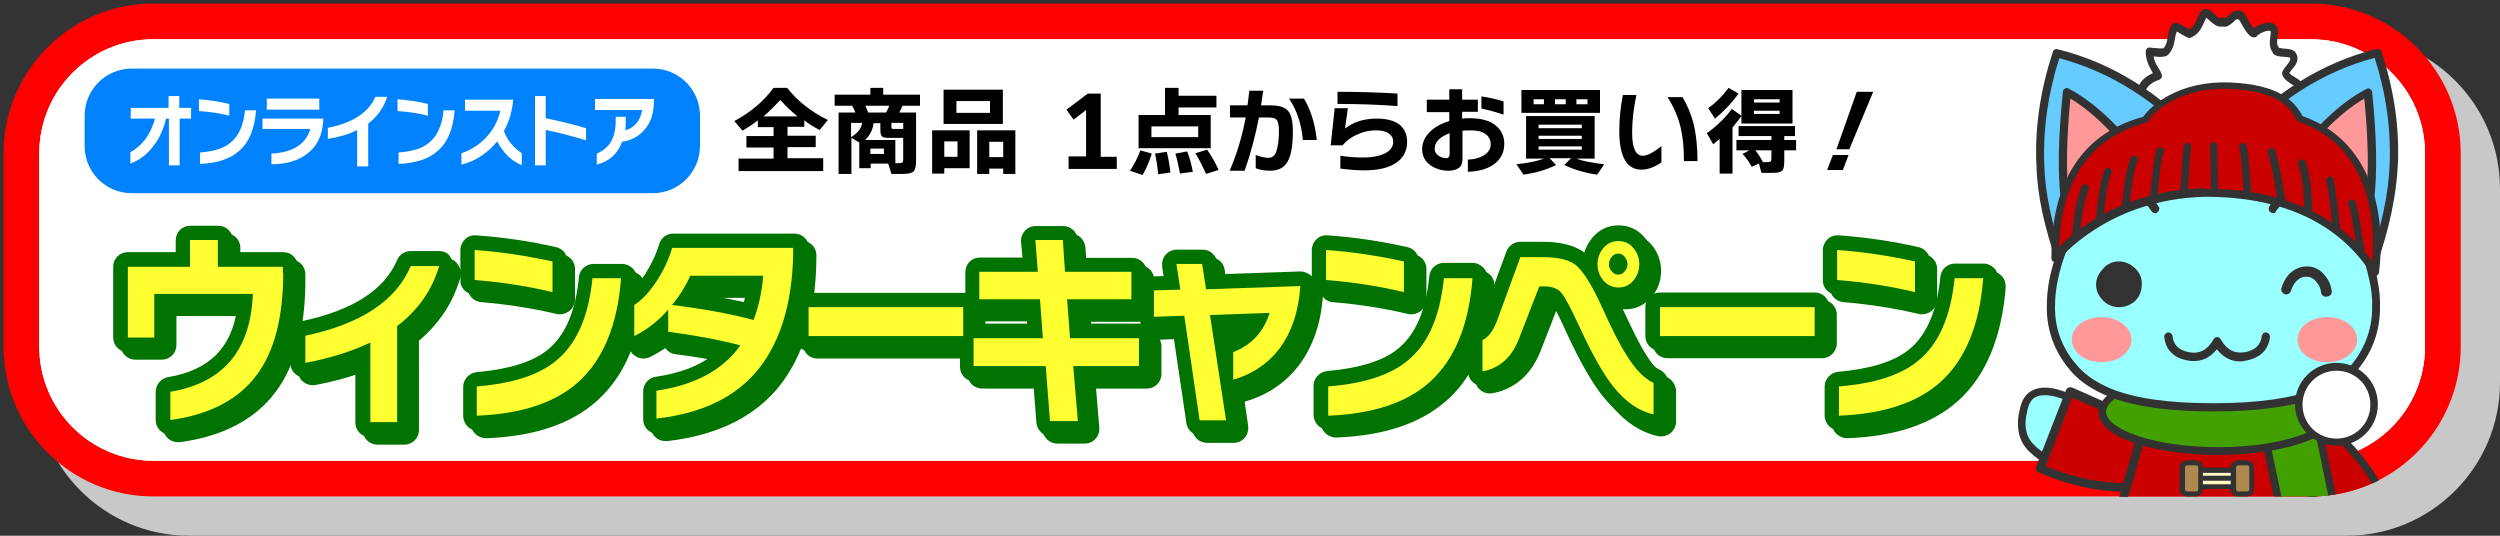 <?xml version="1.0" encoding="utf-8"?>
<!-- Generator: Adobe Illustrator 28.0.0, SVG Export Plug-In . SVG Version: 6.00 Build 0)  -->
<svg version="1.1" id="レイヤー_1" xmlns="http://www.w3.org/2000/svg" xmlns:xlink="http://www.w3.org/1999/xlink" x="0px"
	 y="0px" viewBox="0 0 700 150" style="enable-background:new 0 0 700 150;" xml:space="preserve">
<rect x="0" y="0" width="700" height="150" fill="#333333" stroke="none"/>
<style type="text/css">
	.st0{fill:#C8C8C8;stroke:#C8C8C8;stroke-width:2;stroke-miterlimit:10;}
	.st1{fill:#FF0000;}
	.st2{fill:#FFFFFF;}
	.st3{fill:#0082FF;}
	.st4{fill:#007300;}
	.st5{fill:#FFFF32;}
	.st6{fill:#323232;}
	.st7{fill:#66CCFF;}
	.st8{fill:#99FFFF;}
	.st9{fill:#CB0000;}
	.st10{fill:#707F86;}
	.st11{fill:#42A100;}
	.st12{fill:#FF9999;}
	.st13{fill:#FFFAC6;}
	.st14{fill:#AF884E;}
</style>
<path class="st0" d="M657.1,149H52.9C29.8,149,11,130.2,11,107.1V52.9C11,29.8,29.8,11,52.9,11h604.2c23.2,0,41.9,18.8,41.9,41.9
	v54.2C699,130.2,680.2,149,657.1,149z"/>
<path class="st1" d="M647.1,139H42.9C19.8,139,1,120.2,1,97.1V42.9C1,19.8,19.8,1,42.9,1h604.2C670.2,1,689,19.8,689,42.9v54.2
	C689,120.2,670.2,139,647.1,139z"/>
<path class="st2" d="M42.9,129C25.3,129,11,114.7,11,97.1V42.9C11,25.3,25.3,11,42.9,11h604.2c17.6,0,31.9,14.3,31.9,31.9v54.2
	c0,17.6-14.3,31.9-31.9,31.9H42.9z"/>
<g>
	<path class="st3" d="M182.7,54.1H36.9c-7.3,0-13.2-5.9-13.2-13.2v-8.5c0-7.3,5.9-13.2,13.2-13.2h145.9c7.3,0,13.2,5.9,13.2,13.2V41
		C195.9,48.3,190,54.1,182.7,54.1z"/>
	<g>
		<path class="st2" d="M53.6,33.2h-3.3v13.1h-3V33.2h-0.8c-0.7,3.1-2,5.8-3.8,8c-1.7,2.2-3.8,3.7-6.2,4.6v-3.2
			c3.4-1.8,5.7-5,6.9-9.4h-6.8v-3h10.6v-3.3h3v3.3h3.3V33.2z"/>
		<path class="st2" d="M64.2,32.4c-2.7-0.7-5.5-1.1-8.5-1.3v-3.3c2.8,0.2,5.6,0.6,8.5,1.3V32.4z M71.7,30.9
			c-0.4,5.1-1.9,8.9-4.7,11.3c-2.5,2.3-6.2,3.5-11,3.7v-3.2c3.9-0.3,6.8-1.2,8.6-2.8c2.2-1.8,3.6-4.8,4-9H71.7z"/>
		<path class="st2" d="M90.5,33.7c-0.2,4.3-1.8,7.4-4.7,9.5C83.4,45,80.1,46,76,46v-3c6-0.3,9.6-2.6,10.9-6.9H73.5v-2.9h17V33.7z
			 M89.4,30.7H74.7v-3.1h14.7V30.7z"/>
		<path class="st2" d="M108.4,27.1c-0.9,3-2.7,5.5-5.3,7.5v12h-3.1V36.4c-2.3,1.2-5.1,2-8.2,2.5v-3.1c7-1.4,11.4-4.3,13.3-8.7H108.4
			z"/>
		<path class="st2" d="M119.8,32.4c-2.7-0.7-5.5-1.1-8.5-1.3v-3.3c2.8,0.2,5.6,0.6,8.5,1.3V32.4z M127.3,30.9
			c-0.4,5.1-1.9,8.9-4.7,11.3c-2.5,2.3-6.2,3.5-11,3.7v-3.2c3.9-0.3,6.8-1.2,8.6-2.8c2.2-1.8,3.6-4.8,4-9H127.3z"/>
		<path class="st2" d="M146.2,46.3c-3-1.2-5.3-3.5-7-6.7c-2.7,3.3-6,5.5-10,6.5v-3.2c2.5-0.8,4.7-2.2,6.6-4.1
			c2.2-2.2,3.6-4.8,4.3-7.8h-9.9v-3.1h13.5c-0.3,3.2-1.1,6.1-2.6,8.8c0.9,2.5,2.6,4.6,5,6.2V46.3z"/>
		<path class="st2" d="M164.1,39.3c-3.6-1.1-7.3-2.1-11.3-2.9v9.9h-3V26.9h3v6.2c4.8,1,8.6,2,11.3,2.8V39.3z"/>
		<path class="st2" d="M183.1,28.3c0,3.4-0.9,6.2-2.8,8.2c-1.5,1.7-3.5,2.8-6.1,3.2c-1.2,3.3-3.6,5.5-7.1,6.4V43
			c1.7-0.7,3-1.8,3.9-3.2c0.9-1.5,1.4-3.5,1.4-6v-1.1h2.8v1.3c0,0.9,0,1.7-0.1,2.5c2.6-0.8,4.2-2.7,4.7-5.7h-13.2v-3.1h16.5V28.3z"
			/>
	</g>
</g>
<path class="st2" d="M647.1,14C663,14,676,27,676,42.9v54.2c0,15.9-13,28.9-28.9,28.9H42.9C27,126,14,113,14,97.1V42.9
	C14,27,27,14,42.9,14H647.1 M647.1,11H42.9C25.3,11,11,25.3,11,42.9v54.2c0,17.6,14.3,31.9,31.9,31.9h604.2
	c17.6,0,31.9-14.3,31.9-31.9V42.9C679,25.3,664.7,11,647.1,11L647.1,11z"/>
<g>
	<path d="M230.4,47.9h-23.6v-3.5h9.8v-3.1H209v-3.2h7.6v-2.5h-4.4v-1.9c-1.4,1.1-2.8,2-4.3,2.9l-2.3-2.7c4.5-2.4,8.2-5.5,11-9.3h3.8
		c2.9,3.7,6.7,6.7,11.4,9l-2.3,2.8c-1.4-0.7-2.9-1.6-4.3-2.7v1.8h-4.7v2.5h7.9v3.2h-7.9v3.1h10V47.9z M213.8,32.6h9.5
		c-1.8-1.5-3.4-3-4.8-4.6C217.1,29.5,215.5,31.1,213.8,32.6z"/>
	<path d="M248.7,45.8h-4.9v1.3h-3.2v-7.2l-2.2-1.3v10.1h-3.6V31.5h4.7c-0.2-0.6-0.5-1.2-0.9-1.9h-4.9v-3.1h10v-1.9h3.6v1.9h10.3v3.1
		h-4.9c-0.2,0.5-0.5,1.1-0.9,1.9h4.7v13.4c0,1.6-0.2,2.6-0.7,3.1c-0.5,0.5-1.5,0.7-3.1,0.7h-3.1L248.7,45.8z M238.3,38.4
		c1.8-1.1,2.9-2.4,3.1-4h-3.1V38.4z M242.2,39.2h8.5v6.5h0.9c0.7,0,1.1-0.1,1.2-0.4c0.1-0.2,0.1-0.5,0.1-0.9v-5.8H249
		c-1,0-1.7-0.1-1.9-0.3c-0.4-0.3-0.6-0.9-0.6-1.9v-1.9h-1.9C244.4,36.3,243.6,37.9,242.2,39.2z M243.1,31.5h5
		c0.4-0.7,0.7-1.3,0.9-1.9h-6.7C242.6,30.3,242.9,31,243.1,31.5z M247.5,43.1v-1.5h-3.8v1.5H247.5z M252.9,36.1v-1.7h-3.3v1
		c0,0.3,0,0.5,0.1,0.6c0.1,0.1,0.3,0.1,0.7,0.1H252.9z"/>
	<path d="M271.5,47.1h-7.1v1.5H261V36.5h10.5V47.1z M280.8,34.7h-16.6v-9.6h16.6V34.7z M268.1,43.9v-4.3h-3.7v4.3H268.1z
		 M277.2,31.6v-3.3h-9.4v3.3H277.2z M284.3,48.7h-3.4v-1.5H277v1.5h-3.4V36.5h10.7V48.7z M280.9,44v-4.3H277V44H280.9z"/>
	<path d="M312.6,47.3h-13.4v-3.5h4.9V30.8l-3.5,2.7l-2-2.8l6-4.5h3.6v17.7h4.5V47.3z"/>
	<path d="M322.5,43c-0.7,2.2-1.5,4.2-2.6,6l-3.5-1.2c1.2-1.8,2.2-3.7,2.9-5.7L322.5,43z M339,41.5h-20.2v-9.3h7.4v-7.6h3.8v2.2h10.6
		v3.3H330v2.1h9V41.5z M335.5,38.4v-3h-13.1v3H335.5z M327.7,48.3l-3.4,0.5c-0.2-2.1-0.5-4-0.9-5.8l3.3-0.5
		C327.1,44.2,327.5,46.1,327.7,48.3z M334,48.1l-3.6,0.5c-0.4-2.1-0.8-4-1.3-5.6l3.3-0.6C333.1,44.1,333.6,46,334,48.1z M341.2,47.6
		l-3.5,1.1c-1.1-2.4-2.1-4.4-3-5.8l3.3-1C339.2,43.7,340.3,45.5,341.2,47.6z"/>
	<path d="M362,36.8c0,4-0.5,6.8-1.5,8.5c-1,1.7-2.6,2.5-4.9,2.5c-1.4,0-2.8-0.2-4-0.7v-3.7c1.4,0.5,2.6,0.8,3.5,0.8
		c1.1,0,1.9-0.6,2.3-1.9c0.4-1.2,0.7-3,0.7-5.5c0-1.6-0.2-2.7-0.6-3.2s-1.1-0.7-2.3-0.7h-2.7c-1,5.1-2.3,10.1-4,14.9h-4.2
		c2-4.6,3.5-9.6,4.5-14.9h-4.4v-3.4h4.9c0.2-1.5,0.4-2.8,0.5-4.1h3.9c-0.2,1.2-0.4,2.6-0.6,4.1h2.5c2.3,0,3.9,0.4,4.8,1.3
		C361.5,31.7,362,33.8,362,36.8z M368.7,39.2h-3.9c-0.4-4.6-1.7-8.4-3.9-11.6h4.2C367,30.7,368.2,34.6,368.7,39.2z"/>
	<path d="M394,39.7c0,2.5-1,4.5-3.1,5.9s-5,2.1-8.9,2.1c-2.2,0-4.4-0.2-6.7-0.5v-3.6c2.4,0.4,4.6,0.5,6.6,0.5c2.4,0,4.3-0.4,5.8-1.1
		c1.6-0.8,2.4-1.9,2.4-3.3c0-1-0.4-1.7-1.2-2.3c-0.8-0.6-2-0.9-3.6-0.9c-2.1,0-4,0.5-5.8,1.4c-1.4,0.7-2.6,1.6-3.6,2.8h-3.3
		l1.1-10.4h3.7l-0.8,5.7c2.4-1.9,5.4-2.8,8.9-2.8c2.8,0,5,0.6,6.5,1.8C393.3,36.2,394,37.7,394,39.7z M391.3,29.7
		c-5.3-0.4-10.9-0.6-16.8-0.6v-3.4c6.3,0,11.9,0.2,16.8,0.5V29.7z"/>
	<path d="M421.2,40.3c0,2.4-1,4.3-2.9,5.7c-1.8,1.3-4.2,2-7.3,2.1v-3.4c1.7-0.1,3.1-0.4,4.3-1.1c1.4-0.8,2.1-1.9,2.1-3.2
		c0-1.2-0.5-2.2-1.5-2.9c-1-0.7-2.4-1-4.2-1c-0.8,0-1.5,0-2.2,0.1v7.7c0,1.3-0.3,2.2-1,2.7s-1.6,0.8-2.9,0.8c-1.9,0-3.5-0.5-4.9-1.4
		c-1.6-1.1-2.5-2.6-2.5-4.6c0-1.7,0.6-3.2,1.9-4.6c1.4-1.5,3.3-2.6,5.7-3.3v-2.5h-6.3v-3.5h6.3v-2.9h3.6v2.9h4.4v3.4h-4.4v1.9
		c0.8-0.1,1.5-0.1,2.1-0.1c3.3,0,5.8,0.7,7.5,2.2C420.5,36.6,421.2,38.3,421.2,40.3z M405.9,43v-5.7c-2.8,1-4.2,2.5-4.2,4.4
		c0,0.8,0.4,1.4,1.1,1.9c0.6,0.4,1.4,0.7,2.1,0.7C405.6,44.3,405.9,43.9,405.9,43z M421,32.1c-2.1-0.7-4.2-1.3-6.2-1.7V27
		c2.2,0.3,4.2,0.8,6.2,1.4V32.1z"/>
	<path d="M435.7,46.2c-2.6,1.3-5.6,2.2-9.1,2.7l-2-2.9c3.4-0.4,6-0.9,7.7-1.6h-5V32.5h19.2v11.9h-5.1c1.7,0.7,4.3,1.2,7.8,1.6
		l-2,2.9c-3.5-0.5-6.5-1.4-9.2-2.7l1.9-1.9h-6L435.7,46.2z M448,31.6h-22v-6.4h22V31.6z M432.3,29.2v-1.4h-2.9v1.4H432.3z
		 M442.9,35.9v-1h-12.1v1H442.9z M442.9,38.9v-0.9h-12.1v0.9H442.9z M442.9,41.9V41h-12.1v0.9H442.9z M438.4,29.2v-1.4h-3v1.4H438.4
		z M444.5,29.2v-1.4h-3.1v1.4H444.5z"/>
	<path d="M465.3,45.4c-2,1.4-3.9,2.1-5.7,2.1c-4.1,0-6.2-3.6-6.2-10.8c0-3.1,0.3-6.5,1-10.1h3.8c-0.8,3.7-1.2,7.2-1.2,10.5
		c0,4.4,1,6.5,3,6.5c1.2,0,3-0.9,5.2-2.7V45.4z M475.3,45.1h-3.8c0-3.7-0.3-6.8-0.9-9.3c-0.7-3-1.9-5.8-3.7-8.6h4.2
		c1.4,2.3,2.4,4.8,3.1,7.4C474.9,37.5,475.3,41,475.3,45.1z"/>
	<path d="M485,48.6h-3.5v-9.7c-0.6,0.5-1.2,1-1.8,1.5l-1.8-3.1c2.8-2,5.2-4.3,7-6.8l2.7,1.9v-7.2h14.3v9.4h-14.3v-2.1
		c-0.8,1.1-1.7,2.2-2.5,3.2V48.6z M486.8,26.2c-1.7,2.4-3.9,4.8-6.6,7l-1.9-2.9c2.2-1.6,4.1-3.5,5.7-5.7L486.8,26.2z M492.5,45.8
		l-2,0.9c-0.8-1.4-1.6-2.6-2.6-3.6l1.9-1h-3.6v-2.9h9.8v-1.1h-9.2v-2.8h15.8v2.8h-3v1.1h3.3v2.9h-3.3v2.9c0,1.5-0.2,2.4-0.6,2.8
		c-0.4,0.4-1.3,0.6-2.7,0.6h-3.1L492.5,45.8z M498.3,28.7v-0.9h-7.2v0.9H498.3z M498.3,31.9V31h-7.2v0.9H498.3z M493.6,45.3
		l-0.3,0.1h1.5c0.5,0,0.8-0.1,1-0.2c0.1-0.1,0.2-0.5,0.2-1.1v-2h-4.5C492.3,43.1,493,44.2,493.6,45.3z"/>
	<path d="M517.6,43.4l-1.6,4.2h-4.4l1.6-4.2H517.6z M524.5,25.7l-6.7,16.1h-3.6l5.7-16.1H524.5z"/>
</g>
<g>
	<g>
		<path class="st4" d="M125.1,72.4h-8c-1.7,0-3.2,1-3.8,2.5C109.8,83.2,100.9,89,86.7,92c-1.2,0.3-2.2,1-2.7,2
			c1-4.7,1.5-9.8,1.5-15.6v-1.6c0-2.3-1.8-4.1-4.1-4.1H67.3v-3.3c0-2.3-1.8-4.1-4.1-4.1h-7.8c-2.3,0-4.1,1.8-4.1,4.1v3.3H37.9
			c-2.3,0-4.1,1.8-4.1,4.1v19.8c0,2.3,1.8,4.1,4.1,4.1h7.4c2.3,0,4.1-1.8,4.1-4.1v-8.1h19.1c-1.6,11.1-7.8,17.2-19.3,19.2
			c-2,0.3-3.5,2.1-3.5,4.1v7.9c0,1.2,0.5,2.3,1.4,3.1c0.8,0.7,1.7,1,2.7,1c0.2,0,0.4,0,0.6,0c12-1.6,21.1-6.4,26.8-14.1
			c2.8-3.7,4.8-8.2,6.2-13.4v7.4c0,1.2,0.5,2.4,1.5,3.2s2.2,1.1,3.4,0.9c4.8-0.9,9.3-2.1,13.3-3.6v16.2c0,2.3,1.8,4.1,4.1,4.1h7.5
			c2.3,0,4.1-1.8,4.1-4.1V95.4c5.7-4.8,9.6-10.7,11.6-17.7c0.4-1.2,0.1-2.6-0.7-3.6C127.6,73,126.4,72.4,125.1,72.4z"/>
		<path class="st4" d="M134.7,84.6c7.3,0.6,14.4,1.7,21.1,3.3c0.3,0.1,0.6,0.1,1,0.1c0.9,0,1.8-0.3,2.6-0.9c1-0.8,1.6-2,1.6-3.2
			v-8.6c0-1.9-1.3-3.6-3.2-4c-7.5-1.7-15-2.8-22.4-3.3c-1.2-0.1-2.3,0.3-3.1,1.1c-0.8,0.8-1.3,1.9-1.3,3v8.4
			C130.9,82.6,132.5,84.4,134.7,84.6z"/>
		<path class="st4" d="M373.1,84.6c7.3,0.6,14.4,1.7,21.1,3.3c0.3,0.1,0.6,0.1,1,0.1c0.9,0,1.8-0.3,2.6-0.9c1-0.8,1.6-2,1.6-3.2
			v-8.6c0-1.9-1.3-3.6-3.2-4c-7.5-1.7-15-2.8-22.4-3.3c-1.1-0.1-2.3,0.3-3.1,1.1c-0.8,0.8-1.3,1.9-1.3,3v7.4c0,0-0.1-0.1-0.1-0.1
			c-0.8-0.8-2-1.3-3.1-1.3l-22.8,0.8l-0.5-3.4c-0.3-2-2-3.5-4.1-3.5h-7.2c-1.2,0-2.3,0.5-3.1,1.4c-0.8,0.9-1.1,2.1-1,3.3l0.4,2.7
			l-2.8,0.1c-0.7,0-1.4,0.2-1.9,0.6v-1.7c0-2.3-1.8-4.1-4.1-4.1h-14.8l-0.4-5.1c-0.2-2.2-2-3.8-4.1-3.8h-7.7c-1.2,0-2.3,0.5-3,1.3
			c-0.8,0.9-1.2,2-1.1,3.1l0.4,4.4h-11.9c-2.3,0-4.1,1.8-4.1,4.1V84c-0.1,0-0.3,0-0.4,0h-43.3c-0.4,0-0.7,0.1-1,0.1
			c0.6-4,0.9-8.2,0.9-12.6c0-2.3-1.8-4.1-4.1-4.1h-33.9c-1.8,0-3.4,1.2-3.9,2.9c-0.9,3-2.3,5.8-3.9,8.4c-0.8,1.2-1.6,2.3-2.5,3.2
			c0.1-0.5,0.1-1,0.1-1.6c0.1-1.1-0.3-2.3-1.1-3.1c-0.8-0.8-1.9-1.3-3-1.3h-8c-2.1,0-3.9,1.6-4.1,3.7c-0.9,9.5-3.8,16.3-8.7,20.3
			c-4.1,3.4-10.8,5.5-19.9,6.3c-2.1,0.2-3.8,2-3.8,4.1v8.2c0,1.1,0.5,2.2,1.3,3c0.8,0.7,1.8,1.2,2.9,1.2c0.1,0,0.1,0,0.2,0
			c13.4-0.5,23.8-4,31-10.5c4-3.6,7.2-8.2,9.4-13.8c0.3,0.5,0.8,1,1.3,1.3c1.2,0.8,2.7,0.9,4,0.3c1.5-0.7,3-1.6,4.4-2.5
			c0.7,0.9,1.7,1.6,2.9,1.7c4.3,0.5,8.6,1.2,12.7,2.1c-4.1,3.2-9.4,5.2-16.2,6.2c-2,0.3-3.5,2-3.5,4.1v7.8c0,1.2,0.5,2.3,1.4,3.1
			c0.8,0.7,1.7,1,2.8,1c0.2,0,0.3,0,0.5,0c16.6-1.9,28.4-8.9,35-20.9c1.1-2,2.1-4.1,2.9-6.3v0c0,2.3,1.8,4.1,4.1,4.1h42v4.3
			c0,2.3,1.8,4.1,4.1,4.1H291l0.9,11.6c0.2,2.1,2,3.8,4.1,3.8h7.7c1.2,0,2.3-0.5,3-1.3c0.8-0.8,1.2-2,1.1-3.1l-0.9-11h14.2
			c2.3,0,4.1-1.8,4.1-4.1v-7.8c0-0.6-0.2-1.2-0.4-1.8c0.2,0,0.3,0,0.5,0l4.8-0.2l3.8,25.6c0.3,2,2,3.5,4.1,3.5h7.4
			c1.2,0,2.3-0.5,3.1-1.4c0.8-0.9,1.1-2.1,1-3.3l-1-6.8c0.1,0,0.2,0,0.2-0.1c6.2-1.8,11.2-5.2,14.9-10c3.9-5.1,6.2-11.6,6.8-19.3
			C371,83.9,372,84.5,373.1,84.6z M197.5,84.3c0.2-0.3,0.3-0.6,0.5-0.9h13.1c-0.2,1.2-0.5,2.3-0.7,3.3
			C206.5,85.8,202.2,85,197.5,84.3z M289.5,90l0.2,2.6h-13.8V90c0.1,0,0.3,0,0.4,0H289.5z M305.7,92.7l-0.2-2.6H319
			c0.8,0,1.5-0.2,2.1-0.6v1.4c0,0.6,0.2,1.2,0.4,1.8c-0.1,0-0.2,0-0.3,0H305.7z M345.6,94.3l4.7-0.2c-1.2,1.1-2.6,2-4.4,2.7
			L345.6,94.3z"/>
		<path class="st4" d="M466.7,105.6c-1.2-0.5-3.2-2.1-5.8-6.3c-1.7-2.6-3.8-6.9-6.5-12.7c0.2,0,0.5,0,0.7,0c2.8,0,5.3-1.1,7.2-3.3
			c1.8-2,2.8-4.5,2.8-7.4c0-2.8-0.9-5.3-2.7-7.4c-1.9-2.2-4.4-3.3-7.2-3.3c-2.8,0-5.3,1.1-7.2,3.3c-1.1,1.3-1.9,2.7-2.4,4.3
			c-2.7-2-6.5-3-11.8-3h-6.1c-1.7,0-3.3,1.1-3.9,2.7l-6.6,18c-0.2,0.6-0.4,1.1-0.7,1.5c0.9-3.6,1.6-7.6,1.9-11.9
			c0.1-1.1-0.3-2.3-1.1-3.1c-0.8-0.8-1.9-1.3-3-1.3h-8c-2.1,0-3.9,1.6-4.1,3.7c-0.9,9.5-3.8,16.3-8.7,20.3
			c-4.1,3.4-10.8,5.5-19.9,6.3c-2.1,0.2-3.8,2-3.8,4.1v8.2c0,1.1,0.5,2.2,1.3,3c0.8,0.7,1.8,1.2,2.9,1.2c0.1,0,0.1,0,0.2,0
			c13.4-0.5,23.8-4,31-10.5c3.2-2.8,5.8-6.3,7.8-10.4v4.4c0,1.2,0.5,2.4,1.5,3.2c0.9,0.8,2.2,1.1,3.4,0.9
			c4.4-0.8,10.2-3.5,13.5-11.9l4.5-11.6c0.2,0.1,0.3,0.1,0.4,0.2c0.2,0.2,1.3,1.7,4.4,8.6c3.6,7.8,6.8,13.4,9.8,17.3
			c4,5.1,8.6,8.3,13.7,9.4c0.3,0.1,0.6,0.1,0.9,0.1c0.9,0,1.8-0.3,2.6-0.9c1-0.8,1.6-2,1.6-3.2v-8.8
			C469.1,107.7,468.2,106.2,466.7,105.6z"/>
		<path class="st4" d="M514.3,96.2v-8.1c0-2.3-1.8-4.1-4.1-4.1h-43.3c-2.3,0-4.1,1.8-4.1,4.1v8.1c0,2.3,1.8,4.1,4.1,4.1h43.3
			C512.4,100.3,514.3,98.4,514.3,96.2z"/>
		<path class="st4" d="M516.1,84.6c7.3,0.6,14.4,1.7,21.1,3.3c0.3,0.1,0.6,0.1,1,0.1c0.9,0,1.8-0.3,2.6-0.9c1-0.8,1.6-2,1.6-3.2
			v-8.6c0-1.9-1.3-3.6-3.2-4c-7.5-1.7-15-2.8-22.4-3.3c-1.1-0.1-2.3,0.3-3.1,1.1c-0.8,0.8-1.3,1.9-1.3,3v8.4
			C512.3,82.6,514,84.4,516.1,84.6z"/>
		<path class="st4" d="M560.4,77.2c-0.8-0.8-1.9-1.3-3-1.3h-8c-2.1,0-3.9,1.6-4.1,3.7c-0.9,9.5-3.8,16.3-8.7,20.3
			c-4.1,3.4-10.8,5.5-19.9,6.3c-2.1,0.2-3.8,2-3.8,4.1v8.2c0,1.1,0.5,2.2,1.3,3c0.8,0.7,1.8,1.2,2.9,1.2c0.1,0,0.1,0,0.2,0
			c13.4-0.5,23.8-4,31-10.5c7.7-6.9,12.2-17.7,13.3-31.8C561.6,79.1,561.2,78,560.4,77.2z"/>
	</g>
	<g>
		<path class="st4" d="M123,70.3h-8c-1.7,0-3.2,1-3.8,2.5c-3.5,8.3-12.4,14.1-26.6,17.1c-1.2,0.3-2.2,1-2.7,2
			c1-4.7,1.5-9.8,1.5-15.6v-1.6c0-2.3-1.8-4.1-4.1-4.1H65.2v-3.3c0-2.3-1.8-4.1-4.1-4.1h-7.8c-2.3,0-4.1,1.8-4.1,4.1v3.3H35.8
			c-2.3,0-4.1,1.8-4.1,4.1v19.8c0,2.3,1.8,4.1,4.1,4.1h7.4c2.3,0,4.1-1.8,4.1-4.1v-8.1h19.1c-1.6,11.1-7.8,17.2-19.3,19.2
			c-2,0.3-3.5,2.1-3.5,4.1v7.9c0,1.2,0.5,2.3,1.4,3.1c0.8,0.7,1.7,1,2.7,1c0.2,0,0.4,0,0.6,0c12-1.6,21.1-6.4,26.8-14.1
			c2.8-3.7,4.8-8.2,6.2-13.4v7.4c0,1.2,0.5,2.4,1.5,3.2s2.2,1.1,3.4,0.9c4.8-0.9,9.3-2.1,13.3-3.6v16.2c0,2.3,1.8,4.1,4.1,4.1h7.5
			c2.3,0,4.1-1.8,4.1-4.1V93.3c5.7-4.8,9.6-10.7,11.6-17.7c0.4-1.2,0.1-2.6-0.7-3.6C125.6,70.9,124.3,70.3,123,70.3z"/>
		<path class="st4" d="M132.6,82.5c7.3,0.6,14.4,1.7,21.1,3.3c0.3,0.1,0.6,0.1,1,0.1c0.9,0,1.8-0.3,2.6-0.9c1-0.8,1.6-2,1.6-3.2
			v-8.6c0-1.9-1.3-3.6-3.2-4c-7.5-1.7-15-2.8-22.4-3.3c-1.2-0.1-2.3,0.3-3.1,1.1c-0.8,0.8-1.3,1.9-1.3,3v8.4
			C128.8,80.5,130.5,82.3,132.6,82.5z"/>
		<path class="st4" d="M371,82.5c7.3,0.6,14.4,1.7,21.1,3.3c0.3,0.1,0.6,0.1,1,0.1c0.9,0,1.8-0.3,2.6-0.9c1-0.8,1.6-2,1.6-3.2v-8.6
			c0-1.9-1.3-3.6-3.2-4c-7.5-1.7-15-2.8-22.4-3.3c-1.1-0.1-2.3,0.3-3.1,1.1c-0.8,0.8-1.3,1.9-1.3,3v7.4c0,0-0.1-0.1-0.1-0.1
			c-0.8-0.8-2-1.3-3.1-1.3l-22.8,0.8l-0.5-3.4c-0.3-2-2-3.5-4.1-3.5h-7.2c-1.2,0-2.3,0.5-3.1,1.4c-0.8,0.9-1.1,2.1-1,3.3l0.4,2.7
			l-2.8,0.1c-0.7,0-1.4,0.2-1.9,0.6v-1.7c0-2.3-1.8-4.1-4.1-4.1h-14.8l-0.4-5.1c-0.2-2.2-2-3.8-4.1-3.8h-7.7c-1.2,0-2.3,0.5-3,1.3
			c-0.8,0.9-1.2,2-1.1,3.1l0.4,4.4h-11.9c-2.3,0-4.1,1.8-4.1,4.1v5.8c-0.1,0-0.3,0-0.4,0h-43.3c-0.4,0-0.7,0.1-1,0.1
			c0.6-4,0.9-8.2,0.9-12.6c0-2.3-1.8-4.1-4.1-4.1h-33.9c-1.8,0-3.4,1.2-3.9,2.9c-0.9,3-2.3,5.8-3.9,8.4c-0.8,1.2-1.6,2.3-2.5,3.2
			c0.1-0.5,0.1-1,0.1-1.6c0.1-1.1-0.3-2.3-1.1-3.1c-0.8-0.8-1.9-1.3-3-1.3h-8c-2.1,0-3.9,1.6-4.1,3.7c-0.9,9.5-3.8,16.3-8.7,20.3
			c-4.1,3.4-10.8,5.5-19.9,6.3c-2.1,0.2-3.8,2-3.8,4.1v8.2c0,1.1,0.5,2.2,1.3,3c0.8,0.7,1.8,1.2,2.9,1.2c0.1,0,0.1,0,0.2,0
			c13.4-0.5,23.8-4,31-10.5c4-3.6,7.2-8.2,9.4-13.8c0.3,0.5,0.8,1,1.3,1.3c1.2,0.8,2.7,0.9,4,0.3c1.5-0.7,3-1.6,4.4-2.5
			c0.7,0.9,1.7,1.6,2.9,1.7c4.3,0.5,8.6,1.2,12.7,2.1c-4.1,3.2-9.4,5.2-16.2,6.2c-2,0.3-3.5,2-3.5,4.1v7.8c0,1.2,0.5,2.3,1.4,3.1
			c0.8,0.7,1.7,1,2.8,1c0.2,0,0.3,0,0.5,0c16.6-1.9,28.4-8.9,35-20.9c1.1-2,2.1-4.1,2.9-6.3v0c0,2.3,1.8,4.1,4.1,4.1h42v4.3
			c0,2.3,1.8,4.1,4.1,4.1h16.4l0.9,11.6c0.2,2.1,2,3.8,4.1,3.8h7.7c1.2,0,2.3-0.5,3-1.3s1.2-2,1.1-3.1l-0.9-11h14.2
			c2.3,0,4.1-1.8,4.1-4.1v-7.8c0-0.6-0.2-1.2-0.4-1.8c0.2,0,0.3,0,0.5,0l4.8-0.2l3.8,25.6c0.3,2,2,3.5,4.1,3.5h7.4
			c1.2,0,2.3-0.5,3.1-1.4c0.8-0.9,1.1-2.1,1-3.3l-1-6.8c0.1,0,0.2,0,0.2-0.1c6.2-1.8,11.2-5.2,14.9-10c3.9-5.1,6.2-11.6,6.8-19.3
			C368.9,81.8,369.9,82.4,371,82.5z M195.4,82.2c0.2-0.3,0.3-0.6,0.5-0.9H209c-0.2,1.2-0.5,2.3-0.7,3.3
			C204.4,83.7,200.1,82.9,195.4,82.2z M287.4,88l0.2,2.6h-13.8v-2.7c0.1,0,0.3,0,0.4,0H287.4z M303.6,90.6l-0.2-2.6h13.5
			c0.8,0,1.5-0.2,2.1-0.6v1.4c0,0.6,0.2,1.2,0.4,1.8c-0.1,0-0.2,0-0.3,0H303.6z M343.5,92.2l4.7-0.2c-1.2,1.1-2.6,2-4.4,2.7
			L343.5,92.2z"/>
		<path class="st4" d="M464.7,103.5c-1.2-0.5-3.2-2.1-5.8-6.3c-1.7-2.6-3.8-6.9-6.5-12.7c0.2,0,0.5,0,0.7,0c2.8,0,5.3-1.1,7.2-3.3
			c1.8-2,2.8-4.5,2.8-7.4c0-2.8-0.9-5.3-2.7-7.4c-1.9-2.2-4.4-3.3-7.2-3.3c-2.8,0-5.3,1.1-7.2,3.3c-1.1,1.3-1.9,2.7-2.4,4.3
			c-2.7-2-6.5-3-11.8-3h-6.1c-1.7,0-3.3,1.1-3.9,2.7l-6.6,18c-0.2,0.6-0.4,1.1-0.7,1.5c0.9-3.6,1.6-7.6,1.9-11.9
			c0.1-1.1-0.3-2.3-1.1-3.1c-0.8-0.8-1.9-1.3-3-1.3h-8c-2.1,0-3.9,1.6-4.1,3.7c-0.9,9.5-3.8,16.3-8.7,20.3
			c-4.1,3.4-10.8,5.5-19.9,6.3c-2.1,0.2-3.8,2-3.8,4.1v8.2c0,1.1,0.5,2.2,1.3,3c0.8,0.7,1.8,1.2,2.9,1.2c0.1,0,0.1,0,0.2,0
			c13.4-0.5,23.8-4,31-10.5c3.2-2.8,5.8-6.3,7.8-10.4v4.4c0,1.2,0.5,2.4,1.5,3.2c0.9,0.8,2.2,1.1,3.4,0.9
			c4.4-0.8,10.2-3.5,13.5-11.9l4.5-11.6c0.2,0.1,0.3,0.1,0.4,0.2c0.2,0.2,1.3,1.7,4.4,8.6c3.6,7.8,6.8,13.4,9.8,17.3
			c4,5.1,8.6,8.3,13.7,9.4c0.3,0.1,0.6,0.1,0.9,0.1c0.9,0,1.8-0.3,2.6-0.9c1-0.8,1.6-2,1.6-3.2v-8.8
			C467.1,105.7,466.1,104.2,464.7,103.5z"/>
		<path class="st4" d="M512.2,94.1V86c0-2.3-1.8-4.1-4.1-4.1h-43.3c-2.3,0-4.1,1.8-4.1,4.1v8.1c0,2.3,1.8,4.1,4.1,4.1h43.3
			C510.4,98.2,512.2,96.4,512.2,94.1z"/>
		<path class="st4" d="M514.1,82.5c7.3,0.6,14.4,1.7,21.1,3.3c0.3,0.1,0.6,0.1,1,0.1c0.9,0,1.8-0.3,2.6-0.9c1-0.8,1.6-2,1.6-3.2
			v-8.6c0-1.9-1.3-3.6-3.2-4c-7.5-1.7-15-2.8-22.4-3.3c-1.1-0.1-2.3,0.3-3.1,1.1c-0.8,0.8-1.3,1.9-1.3,3v8.4
			C510.3,80.5,511.9,82.3,514.1,82.5z"/>
		<path class="st4" d="M558.4,75.1c-0.8-0.8-1.9-1.3-3-1.3h-8c-2.1,0-3.9,1.6-4.1,3.7c-0.9,9.5-3.8,16.3-8.7,20.3
			c-4.1,3.4-10.8,5.5-19.9,6.3c-2.1,0.2-3.8,2-3.8,4.1v8.2c0,1.1,0.5,2.2,1.3,3c0.8,0.7,1.8,1.2,2.9,1.2c0.1,0,0.1,0,0.2,0
			c13.4-0.5,23.8-4,31-10.5c7.7-6.9,12.2-17.7,13.3-31.8C559.5,77.1,559.2,75.9,558.4,75.1z"/>
	</g>
	<g>
		<path class="st5" d="M79.3,76.4c0,12.5-2.5,22.1-7.5,28.7c-5.1,6.8-13.1,11-24.1,12.5v-7.9c14.8-2.5,22.5-11.6,23.1-27.4H43.2
			v12.2h-7.4V74.7h17.4v-7.5h7.8v7.5h18.2V76.4z"/>
		<path class="st5" d="M123,74.4c-2,6.8-5.9,12.4-11.8,16.9v26.9h-7.5V95.9c-5.2,2.5-11.3,4.4-18.2,5.7V94
			c15.6-3.3,25.4-9.8,29.5-19.5H123z"/>
		<path class="st5" d="M154.7,81.8c-7-1.7-14.3-2.8-21.8-3.4V70c7.2,0.5,14.4,1.6,21.8,3.2V81.8z M173.9,77.9
			c-1,13.1-5,22.8-12,29.1c-6.5,5.8-16,8.9-28.4,9.4v-8.2c10-0.8,17.4-3.2,22.2-7.2c5.8-4.7,9.1-12.4,10.2-23.1H173.9z"/>
		<path class="st5" d="M222.1,69.4c0,11.6-2.1,21.3-6.4,29c-6,10.8-16.6,17.1-31.9,18.8v-7.8c10.8-1.6,18.6-5.8,23.5-12.7
			c-6.5-1.7-13.2-2.9-20.2-3.8v-6.2c-2.9,3.3-6.1,5.7-9.5,7.4v-8.7c2.3-1.5,4.3-3.7,6.2-6.6c1.9-2.9,3.4-6,4.4-9.4H222.1z
			 M213.7,77.2h-20.4c-1.3,2.9-3,5.6-5.1,8.2c8.9,1.1,16.5,2.5,22.8,4.2C212.4,86,213.3,81.9,213.7,77.2z"/>
		<path class="st5" d="M269.7,94.1h-43.3V86h43.3V94.1z"/>
		<path class="st5" d="M319.1,102.5h-18.6l1.3,15.4H294l-1.2-15.4h-20.2v-7.8H292l-0.8-10.9h-17v-7.7h16.4l-0.7-8.9h7.7l0.6,8.9
			h18.6v7.7h-18l0.8,10.9h19.3V102.5z"/>
		<path class="st5" d="M364.1,80.1c-0.5,7.2-2.5,13.1-6,17.7c-3.2,4.1-7.5,7-12.8,8.5v-7.7c5.1-2,8.5-5.6,10.2-11l-16.7,0.6
			l4.5,29.5h-7.4l-4.3-29.3l-8.5,0.3v-7.4l7.4-0.2l-1.1-7.2h7.2l1.1,7.1L364.1,80.1z"/>
		<path class="st5" d="M393.1,81.8c-7-1.7-14.3-2.8-21.8-3.4V70c7.2,0.5,14.4,1.6,21.8,3.2V81.8z M412.3,77.9
			c-1,13.1-5,22.8-12,29.1c-6.5,5.8-16,8.9-28.4,9.4v-8.2c10-0.8,17.4-3.2,22.2-7.2c5.8-4.7,9.1-12.4,10.2-23.1H412.3z"/>
		<path class="st5" d="M462.9,116c-4.1-0.9-7.9-3.6-11.3-7.9c-2.8-3.6-5.9-9.1-9.3-16.5c-2.4-5.2-4.1-8.4-5.1-9.6
			c-1-1.2-2.6-1.8-4.6-1.8H431l-5.6,14.4c-2,5.4-5.5,8.5-10.3,9.4v-8.8c1.6-0.7,2.9-2.5,4-5.2l6.6-18h6.1c4.4,0,7.5,0.7,9.4,2.2
			c2.1,1.7,4.6,5.7,7.4,11.9c2.7,6,5,10.5,6.8,13.3c2.5,4.1,5.1,6.7,7.6,7.8V116z M459,74c0,1.8-0.6,3.3-1.7,4.6
			c-1.1,1.3-2.5,1.9-4.1,1.9c-1.6,0-3-0.6-4.2-1.9c-1.1-1.3-1.7-2.8-1.7-4.6c0-1.8,0.6-3.3,1.7-4.6c1.1-1.3,2.5-1.9,4.2-1.9
			c1.6,0,3,0.6,4.1,1.9C458.4,70.6,459,72.2,459,74z M455.7,74c0-0.8-0.3-1.5-0.8-2.1c-0.5-0.6-1.1-0.9-1.8-0.9
			c-0.7,0-1.3,0.3-1.8,0.9c-0.5,0.6-0.8,1.3-0.8,2.1c0,0.8,0.3,1.5,0.8,2c0.5,0.6,1.1,0.9,1.8,0.9c0.7,0,1.3-0.3,1.8-0.9
			C455.5,75.4,455.7,74.7,455.7,74z"/>
		<path class="st5" d="M508.1,94.1h-43.3V86h43.3V94.1z"/>
		<path class="st5" d="M536.2,81.8c-7-1.7-14.3-2.8-21.8-3.4V70c7.2,0.5,14.4,1.6,21.8,3.2V81.8z M555.3,77.9
			c-1,13.1-5,22.8-12,29.1c-6.5,5.8-16,8.9-28.4,9.4v-8.2c10-0.8,17.4-3.2,22.2-7.2c5.8-4.7,9.1-12.4,10.2-23.1H555.3z"/>
	</g>
</g>
<g>
	<g>
		<path class="st2" d="M644.1,26c0.8,1.7-3,1.7-3.9,3.1c-1,1.8,2.1,5.1,1.5,5.2c-1.1,1.2-3.4,2-4.6,2.3c-2.3,0.5,0.6,4.3-1.1,6.6
			c-2.5-0.1-4.4-1.4-5.7-1.2c-1.4,0.4-2.6,3.8-3.9,4c-1.7,1.1-3.7-2-3.8-2.8c-3.3-0.4-3.5,3.6-6.6,3.9c-1.4-0.6-1.5-4.5-1.6-5.5
			c-2.8-1.5-4.6,1.5-6.6,0.1c-2.1-0.6,0.9-4.3-0.7-4.6c-0.6-1.2-5.1-1.4-4.9-1.7c-1.1-2.3,1.5-5.4,0.1-6.9c1.2-1.7-3-2.3-2.8-3.2
			c0.1-2,2.8-3.8,4.6-4.2c-0.7-1.8-2.5-3.8-2.3-6.6c-0.4-0.2,3.8,0.7,4.6-0.2c2-2.6,1-4.8,2.5-6.8c1.2-0.1,4.3,2.6,4.1,1.8
			c3.2-1.2,3.3-6.1,4.5-5.5c0.6-1,3.2,3.4,4.7,2.3c1.5,1,2.9-2.3,4.4-1.9c1.2-0.9,2.5,4.2,4.4,5.2c0.1-0.6,4.1-2.9,5.4-1.5
			c1.3,0.7-0.8,4.4,0.9,6.2c-0.1,1,4.5,0.4,4.7,1.5c1.2,1.7-1.5,3.5-2,5C641.2,23,644.9,22.8,644.1,26z"/>
		<path class="st6" d="M616,48.2c-0.1,0-0.2,0-0.4-0.1c-1.7-0.7-2.2-3.7-2.2-5.8c-0.7-0.2-1.4,0-2.3,0.4c-1,0.4-2.3,0.9-3.7,0.1
			c-2-0.7-1.4-2.8-1-3.9c0.1-0.2,0.2-0.6,0.2-0.8c-0.1-0.1-0.2-0.2-0.4-0.4c-0.4-0.4-2.2-0.7-2.8-0.8c-1.2-0.2-1.8-0.3-2.1-1
			c0-0.1-0.1-0.1-0.1-0.2c-0.6-1.5-0.2-3,0.2-4.3c0.2-0.9,0.5-1.8,0.2-2.1c-0.3-0.4-0.4-0.9-0.1-1.3c-0.2-0.2-0.8-0.5-1.1-0.7
			c-0.9-0.4-2-1-1.8-2.1c0.1-2.1,2.2-3.9,4.2-4.7c-0.1-0.2-0.2-0.4-0.3-0.6c-0.8-1.4-1.7-3.1-1.7-5.4c0-0.2,0-0.3,0.1-0.5
			c0.3-0.9,1-0.7,1.8-0.6c2.1,0.2,2.8,0.2,3.1,0.1c0.9-1.1,1-2.2,1.2-3.3c0.2-1.1,0.4-2.3,1.2-3.4c0.2-0.2,0.4-0.4,0.7-0.4
			c0.9-0.1,2,0.6,3.4,1.4c0.2,0.1,0.4,0.2,0.6,0.4c1.3-0.6,2-2.2,2.5-3.4c0.4-1,0.7-1.8,1.5-2.1c0.1-0.1,0.2-0.1,0.3-0.1
			c0.1-0.1,0.2-0.1,0.4-0.1c0.8-0.1,1.5,0.5,2.3,1.3c0.4,0.4,1.4,1.3,1.8,1.3l0,0c0.4-0.2,0.7-0.2,1.1,0c0.2,0,0.8-0.5,1.1-0.7
			c0.7-0.7,1.6-1.4,2.6-1.4c0.2-0.1,0.5-0.1,0.8,0c1,0.2,1.6,1.4,2.3,2.7c0.4,0.7,0.9,1.6,1.4,2.2c1-0.7,2.3-1.2,3-1.4
			c1.6-0.4,2.5,0,3,0.4c1,0.7,0.9,2.1,0.7,3.3c-0.1,1.1-0.3,2.3,0.3,3c0.1,0.1,0.1,0.1,0.1,0.2c0.3,0.1,0.9,0.1,1.4,0.2
			c1.5,0.1,3,0.3,3.4,1.4c1.1,1.7-0.2,3.4-1.2,4.5c-0.2,0.3-0.5,0.6-0.7,0.9c0.4,0.5,1,0.9,1.7,1.3c1.2,0.7,2.9,1.8,2.4,4.2
			c0.1,0.5,0.1,0.9-0.1,1.2c-0.4,0.9-1.4,1.4-2.4,1.7c-0.6,0.2-1.4,0.6-1.6,0.9c-0.4,0.7,0.6,2.3,1.1,3c0.6,0.9,0.9,1.4,0.6,2
			c-0.1,0.2-0.2,0.4-0.4,0.4c-1.2,1.2-3.4,2-5,2.5h-0.1c-0.1,0-0.1,0-0.1,0c-0.1,0.2,0.1,1,0.1,1.5c0.2,1.4,0.6,3.1-0.5,4.6
			c-0.2,0.3-0.6,0.4-0.9,0.4c-1.4-0.1-2.6-0.4-3.6-0.8c-0.7-0.2-1.4-0.4-1.8-0.4c-0.4,0.2-1,1-1.4,1.6c-0.7,1-1.4,2-2.4,2.3
			c-0.7,0.4-1.5,0.4-2.3,0.1c-1.2-0.6-2.1-1.8-2.6-2.8c-0.8,0.1-1.3,0.6-2,1.5c-0.9,1-1.9,2.2-3.8,2.4C616.1,48.2,616,48.2,616,48.2
			z M612.8,40.1c0.7,0,1.4,0.1,2.2,0.6c0.3,0.2,0.6,0.6,0.6,0.9c0,2.3,0.4,3.9,0.8,4.5c0.8-0.2,1.3-0.7,2-1.6c1-1.1,2.2-2.5,4.5-2.3
			c0.5,0.1,0.9,0.4,0.9,0.9c0.1,0.4,1,1.7,1.8,2c0.2,0.1,0.3,0.1,0.4,0s0.2-0.1,0.4-0.1c0.3-0.1,0.9-1,1.3-1.5
			c0.7-1,1.5-2.1,2.5-2.4c0.1,0,0.1,0,0.1,0c0.9-0.2,1.8,0.1,2.8,0.5c0.7,0.2,1.5,0.5,2.4,0.6c0.2-0.7,0.1-1.7-0.1-2.5
			c-0.2-1.3-0.6-3.5,1.5-3.9c1.6-0.4,2.9-1,3.7-1.6c-0.1-0.1-0.1-0.1-0.1-0.2c-0.8-1.3-2.2-3.4-1.2-5.2c0,0,0,0,0-0.1
			c0.6-0.9,1.7-1.4,2.6-1.7c0.4-0.1,0.9-0.4,1.2-0.6c-0.1-0.2-0.1-0.4,0-0.6c0.3-1.1-0.1-1.4-1.4-2.2c-0.9-0.6-2-1.2-2.6-2.5
			c-0.1-0.2-0.1-0.6-0.1-0.8c0.2-0.7,0.7-1.3,1.2-1.9c0.9-1.2,1.3-1.7,1-2.2c0-0.1-0.1-0.1-0.1-0.1c-0.4-0.1-1.2-0.2-1.7-0.2
			c-1.2-0.1-2.8-0.2-3.1-1.3c-1-1.4-0.8-3.1-0.6-4.4c0.1-0.4,0.1-1.1,0.1-1.4c-0.1-0.1-0.1-0.1-0.1-0.1c0,0-0.1-0.1-0.4-0.1
			c-1.2,0-3,1-3.3,1.4c-0.1,0.2-0.2,0.4-0.5,0.4c-0.3,0.1-0.6,0.1-0.9,0c-1.2-0.6-2-2-2.8-3.4c-0.3-0.6-0.7-1.3-1-1.6
			c-0.1,0-0.3,0-0.4,0c-0.2-0.1-0.9,0.6-1.1,0.8c-0.7,0.6-1.8,1.6-3,1.2c-1.4,0.4-2.8-0.9-3.8-1.8c-0.2-0.2-0.5-0.4-0.7-0.6
			c-0.1,0-0.1,0-0.1,0c-0.1,0.2-0.2,0.6-0.4,0.9c-0.6,1.4-1.5,3.5-3.4,4.4c-0.1,0.1-0.1,0.1-0.2,0.1c-0.7,0.5-1.4,0.1-2.5-0.6
			c-0.4-0.2-1.2-0.7-1.7-1c-0.2,0.6-0.4,1.2-0.5,1.9c-0.2,1.3-0.4,2.8-1.7,4.4c-0.8,1-2.5,0.9-4.3,0.7c0.2,1.2,0.7,2.3,1.4,3.3
			c0.4,0.6,0.7,1.2,0.9,1.8c0.1,0.3,0.1,0.6-0.1,0.9c-0.1,0.2-0.4,0.4-0.7,0.6c-1.4,0.3-3.4,1.7-3.7,3c0.2,0.1,0.4,0.2,0.6,0.3
			c0.9,0.5,2,1,2.3,2.1c0.1,0.2,0.1,0.6,0,0.9c0.6,1,0.2,2.3-0.1,3.5c-0.2,0.9-0.6,1.9-0.3,2.7c0.2,0.1,0.4,0.1,0.7,0.1
			c1.8,0.3,3.3,0.7,4.1,1.5c0.3,0.2,0.6,0.4,0.6,0.6c0.5,0.7,0.2,1.7,0,2.6c-0.1,0.4-0.3,1-0.2,1.4l0,0c0.1,0,0.2,0.1,0.3,0.1
			c0.5,0.3,0.9,0.2,2-0.2C611,40.4,611.8,40.1,612.8,40.1z M637.2,37.7L637.2,37.7L637.2,37.7z M606.1,37.6L606.1,37.6L606.1,37.6z
			 M641.5,33.3L641.5,33.3L641.5,33.3z M641.5,33.3L641.5,33.3L641.5,33.3z M601.4,27.9L601.4,27.9L601.4,27.9z M643.1,26.4
			L643.1,26.4L643.1,26.4z M640.9,15.6L640.9,15.6L640.9,15.6z M632.1,9.5C632,9.5,632,9.5,632.1,9.5C632,9.5,632,9.5,632.1,9.5z"/>
	</g>
	<g>
		<path class="st7" d="M581.9,121.7c-1.4,3.2-3.4,6.1-6.1,8.2c2.1,0.7,4.2,1.5,6.6,2.2c5.7,1.4,11,2,16.2,1.5c5.1-0.4,7.6-1.7,7.1-4
			c-0.3-2.2-3.3-5.2-8.6-9c-3.9-2.9-8.4-5.2-13.2-7.4C583.9,116,583.1,118.8,581.9,121.7z"/>
		<path class="st8" d="M575.8,129.9c2.6-2.1,4.7-5,6.1-8.2c1.2-2.9,2-5.7,2-8.6c-1.7-0.9-3.5-1.5-5.3-2.2
			c-6.8-2.6-10.9-1.4-11.9,3.7c-1.3,5-0.3,8.8,2.7,11.3C571.2,127.6,573.3,128.8,575.8,129.9z"/>
		<path class="st6" d="M565.3,121.3c-0.4-2-0.4-4.3,0.3-6.9c0.5-2.4,1.6-4.1,3.3-5c2.3-1.3,5.7-1.2,10,0.6c2.2,0.7,3.9,1.4,5.4,2.2
			c5.3,2.3,9.6,4.8,13.4,7.5c5.8,4.2,8.7,7.3,9.1,9.8c0.2,1,0,1.9-0.6,2.6c-1.1,1.5-3.6,2.3-7.6,2.6c-5,0.4-10.5-0.1-16.5-1.5
			c0,0,0,0-0.1,0c-2.5-0.7-4.6-1.5-6.6-2.2h-0.1c-2.8-1.2-4.9-2.5-6.6-4.1C566.9,125.4,565.8,123.5,565.3,121.3z M604.5,129.6
			c-0.3-1.3-2-3.7-8.1-8.2c-3.6-2.6-7.8-5-13-7.3c0,0-0.1,0-0.1-0.1c-1.4-0.7-3.1-1.4-5.1-2.1h-0.1c-3.7-1.4-6.5-1.6-8.2-0.7
			c-1.1,0.6-1.8,1.8-2.2,3.5v0.1c-1.2,4.6-0.4,7.9,2.3,10.2c0,0,0,0,0.1,0.1c1.5,1.4,3.4,2.5,6,3.7c2,0.7,4.1,1.5,6.5,2.1
			c5.8,1.4,11.1,1.9,15.8,1.5c4.4-0.3,5.6-1.4,5.9-1.7c0.2-0.2,0.2-0.5,0.2-0.9L604.5,129.6C604.6,129.8,604.5,129.7,604.5,129.6z
			 M582.4,132.1L582.4,132.1L582.4,132.1z"/>
	</g>
	<g>
		<path class="st9" d="M579.6,109.6l-8.4,21.5c0,0,12.6,6.2,27.1,5.3l5.9-15.9L579.6,109.6z"/>
		<path class="st6" d="M595.3,137.7c-13.3,0-24.1-5.3-24.6-5.5c-0.6-0.3-0.8-1-0.6-1.5l8.4-21.5c0.1-0.3,0.4-0.6,0.7-0.7
			c0.3-0.1,0.7-0.1,1,0l24.6,10.9c0.6,0.3,0.9,0.9,0.7,1.6l-5.9,15.9c-0.2,0.5-0.6,0.8-1.1,0.8C597.3,137.7,596.3,137.7,595.3,137.7
			z M572.8,130.5c3.2,1.4,13.3,5.3,24.6,4.7l5.2-14l-22.4-9.9L572.8,130.5z"/>
	</g>
	<path class="st9" d="M665.2,134.9c-7.2-12.2-18.8-19.5-18.8-19.5l-6.6,2.8l7.3,20.8C653.6,139,659.7,137.5,665.2,134.9z"/>
	<path class="st6" d="M647,114.6c-0.3-0.2-0.7-0.2-1-0.1l-6.5,2.8c-0.6,0.2-0.8,0.7-0.6,1.3L646,139h1.1c0.4,0,0.8,0,1.2,0
		l-7.1-20.2l5.1-2.1c2.2,1.4,11.7,8.3,17.9,18.7c0.7-0.3,1.3-0.6,1.9-0.9C659,122.1,647.5,114.8,647,114.6z"/>
	<polyline class="st10" points="605.3,140.6 605.3,141 605.3,140.6 605.3,140.6 	"/>
	<path class="st6" d="M627.8,113.5h-14.5c-0.7,0-1.2-0.6-1.2-1.2c0-0.7,0.6-1.2,1.2-1.2h14.5c0.7,0,1.2,0.6,1.2,1.2
		C629,113,628.4,113.5,627.8,113.5z"/>
	<path class="st9" d="M647.1,139c0.1,0,0.3,0,0.4,0c-5.4-18.2-5.4-18.2-5.4-18.2l-42.7,1.4l-4.8,16.8H647.1z"/>
	<path class="st6" d="M643.3,120.5c-0.1-0.6-0.6-0.9-1.1-0.9l-42.8,1.4c-0.5,0-1,0.4-1.1,0.9l-4.9,17.2h2.5l4.5-15.6l40.9-1.3
		l5,16.9h0.8c0.5,0,1.1,0,1.6,0L643.3,120.5z"/>
	<path class="st11" d="M652.9,138.6l-3.8-18.1c-0.6-2.8-3.3-4.6-6.1-4l-4.6,0.9c-2.8,0.6-4.6,3.3-4,6.1l3.2,15.5h9.5
		C649.1,139,651,138.9,652.9,138.6z"/>
	<path class="st6" d="M650.2,120.3c-0.4-1.6-1.3-3-2.7-3.9s-3.1-1.2-4.7-0.9l-4.6,0.9c-1.6,0.4-3,1.3-3.9,2.7s-1.2,3.1-0.9,4.7
		l3.2,15.2h2.2l-3.3-15.7c-0.2-1,0-2.2,0.6-3.1c0.6-0.9,1.5-1.5,2.6-1.8l4.6-0.9c0.3-0.1,0.6-0.1,0.9-0.1c0.8,0,1.6,0.2,2.2,0.7
		c0.9,0.6,1.5,1.5,1.8,2.6l3.7,18c0.7-0.1,1.4-0.2,2.1-0.3L650.2,120.3z"/>
	<ellipse class="st11" cx="621.1" cy="115.3" rx="32.4" ry="11"/>
	<path class="st6" d="M621.1,127.4c-16.4,0-33.5-4.5-33.5-12s17-12,33.5-12s33.5,4.5,33.5,12S637.6,127.4,621.1,127.4z M621.1,105.4
		c-18.5,0-31.4,5.2-31.4,9.9s12.9,9.9,31.4,9.9s31.4-5.2,31.4-9.9S639.6,105.4,621.1,105.4z"/>
	<g>
		<path class="st7" d="M616.2,40.1c-11.8-13-25.2-21.5-40.3-25.2c-3.6,10.6-5,21.1-4.6,31.3c0.2,8.3,2.3,17.5,5.9,28
			c1.7,1.4,4.8,2.6,9.6,3.6s9.7,0,14.8-3c5-3.1,9.1-8,12.1-14.7C616.8,53.3,617.5,46.7,616.2,40.1z M601.4,47.6
			c8.1,10.8,5.4,18.6-7.9,23.4c-13.5,4.8-18.4-10.3-14.8-45.2C585.7,29.5,593.3,36.7,601.4,47.6z"/>
		<path class="st12" d="M593.5,71c13.2-4.8,16-12.6,7.9-23.4c-8.1-11-15.6-18.1-22.7-21.8C575.1,60.7,580,75.8,593.5,71z"/>
		<path class="st6" d="M589,73c-2.2,0-4.1-0.6-5.7-1.9c-6.5-5-8.3-19.9-5.7-45.4c0.1-0.4,0.2-0.7,0.6-0.9c0.3-0.2,0.7-0.2,1,0
			c7.3,3.8,14.9,11,23.1,22.1c4.1,5.5,5.6,10.5,4.4,14.6c-1.3,4.4-5.6,7.9-12.7,10.5C592.1,72.7,590.5,73,589,73z M579.7,27.6
			c-2.2,23.3-0.5,37.3,5,41.7c2.2,1.7,4.9,1.9,8.4,0.6c6.4-2.3,10.3-5.4,11.3-9c1-3.4-0.3-7.7-4-12.6l0,0
			C593.1,38.4,586.1,31.4,579.7,27.6z"/>
		<path class="st6" d="M577.3,75.2c-0.5,0-0.9-0.3-1.1-0.7c-3.9-11.1-5.8-20.1-6-28.3c-0.5-10.4,1.1-21,4.6-31.7
			c0.2-0.6,0.8-0.9,1.4-0.7c15.3,3.8,29,12.4,40.9,25.6c0.4,0.5,0.4,1.2-0.1,1.6c-0.5,0.4-1.2,0.4-1.6-0.1
			C604,28.4,591,20.1,576.6,16.3c-3.2,10-4.6,20.1-4.2,29.8c0.2,8,2.1,16.7,5.8,27.6c0.2,0.6-0.1,1.2-0.7,1.5
			C577.6,75.2,577.4,75.2,577.3,75.2z"/>
		<path class="st7" d="M625.5,40.1c11.8-13,25.2-21.5,40.3-25.2c3.6,10.6,5,21.1,4.6,31.3c-0.4,8.3-2.3,17.5-5.9,28
			c-1.7,1.4-4.8,2.6-9.6,3.6c-4.8,1-9.7,0-14.8-3c-5-3.1-9.1-8-12.1-14.7C624.9,53.3,624.2,46.7,625.5,40.1z M640.3,47.6
			c-8.1,10.8-5.4,18.6,7.9,23.4c13.5,4.8,18.4-10.3,14.8-45.2C655.9,29.5,648.4,36.7,640.3,47.6z"/>
		<path class="st12" d="M648.2,71c-13.2-4.8-16-12.6-7.9-23.4c8.1-11,15.6-18.1,22.7-21.8C666.6,60.7,661.7,75.8,648.2,71z"/>
		<path class="st6" d="M652.7,73c-1.5,0-3.1-0.3-4.9-0.9c-7.1-2.6-11.4-6.2-12.7-10.5c-1.2-4.2,0.2-9.1,4.4-14.6
			c8.2-11.1,15.8-18.3,23.1-22.1c0.3-0.2,0.7-0.2,1,0c0.3,0.2,0.6,0.5,0.6,0.9c2.6,25.5,0.7,40.4-5.7,45.4
			C656.8,72.4,654.8,73,652.7,73z M662,27.6c-6.5,3.8-13.5,10.7-20.9,20.7l0,0c-3.7,4.9-5,9.2-4,12.6c1.1,3.6,4.9,6.7,11.3,9
			c3.5,1.2,6.3,1,8.4-0.7C662.6,64.9,664.3,50.9,662,27.6z M640.3,47.6L640.3,47.6L640.3,47.6z"/>
		<path class="st6" d="M664.4,75.2c-0.1,0-0.2,0-0.4-0.1c-0.6-0.2-0.9-0.9-0.7-1.5c3.6-10.4,5.5-19.4,5.8-27.6
			c0.4-9.8-1-19.9-4.2-29.8c-14.4,3.8-27.4,12.1-38.7,24.6c-0.4,0.5-1.2,0.5-1.6,0.1c-0.5-0.4-0.5-1.2-0.1-1.6
			c11.9-13.2,25.7-21.8,40.9-25.6c0.6-0.1,1.2,0.2,1.4,0.7c3.5,10.6,5.1,21.3,4.6,31.7c-0.4,8.4-2.3,17.7-6,28.3
			C665.3,74.9,664.9,75.2,664.4,75.2z"/>
		<path class="st8" d="M664.4,77.6c-2.2-9.7-7.2-18.6-14.8-27.1c-8.2-8.7-18.5-13.1-30.3-13.5c-11.3,0.4-21,4.8-29.2,13.5
			c-7.8,8.4-12.8,17.3-15,27.1c-0.7,3-0.9,5.7-0.9,8.4c0,6.6,2.3,12.4,6.8,17.5c2.3,2.5,5.4,4.6,9.5,6.3c7.1,2.8,16.8,4.2,29.2,4.2
			s22.4-1.4,29.5-4.2c4-1.6,7.1-3.6,9.4-6.2c4.4-5,6.7-11,6.7-17.6C665.4,83.4,665.1,80.6,664.4,77.6z"/>
		<path class="st6" d="M619.8,115.2c-12.8,0-22.5-1.4-29.7-4.3c-4.2-1.8-7.5-3.9-9.9-6.6c-4.7-5.2-7.1-11.4-7.1-18.2
			c0-3.1,0.3-5.9,0.9-8.7c2.2-9.8,7.1-18.8,15.2-27.6c8.4-8.9,18.5-13.5,30-13.8h0.1c12.2,0.4,22.7,5,31.1,13.8
			c8,8.9,13,17.8,15.1,27.6c0.7,3.3,1,6,0.9,8.7c0,6.9-2.3,13-7,18.3c-2.5,2.7-5.7,4.8-9.8,6.5C642.5,113.8,632.5,115.2,619.8,115.2
			z M619.3,38.3c-11.1,0.4-20.4,4.6-28.4,13.1c-7.8,8.4-12.6,17.2-14.6,26.5c-0.6,2.6-0.9,5.2-0.9,8.2c0,6.3,2.2,11.9,6.6,16.7
			c2.2,2.4,5.2,4.4,9,6c6.9,2.8,16.3,4.1,28.8,4.1c12.4,0,22.2-1.4,29-4.1c3.8-1.5,6.7-3.4,8.9-5.8c4.2-4.8,6.5-10.5,6.5-16.8V86
			c0.1-2.5-0.2-5.1-0.9-8.1l0,0c-2.1-9.4-6.8-18-14.6-26.5C640.8,43,630.9,38.6,619.3,38.3z"/>
		<path class="st12" d="M594.3,90.6c-1.6-1.2-3.6-1.8-5.9-1.8s-4.2,0.6-5.9,1.8c-1.6,1.2-2.4,2.8-2.4,4.4c0,1.8,0.8,3.3,2.4,4.6
			c1.7,1.2,3.6,1.8,5.9,1.8c2.3,0,4.4-0.6,5.9-1.8c1.7-1.2,2.5-2.8,2.5-4.6C596.8,93.4,596,91.9,594.3,90.6z"/>
		<path class="st6" d="M597.9,75.2c-1.2-1.2-2.8-2-4.6-2c-1.7,0-3.3,0.7-4.4,2c-1.2,1.2-2,2.8-2,4.4c0,1.8,0.7,3.3,2,4.6
			c1.2,1.2,2.8,1.8,4.4,1.8c1.8,0,3.3-0.6,4.6-1.8c1.2-1.2,1.8-2.8,1.8-4.6C599.8,78,599.2,76.5,597.9,75.2z"/>
		<path class="st6" d="M627.2,101.2c-2.6,0-4.7-1.2-6.5-3.4c-2.1,2.7-5,3.8-8.4,3.1c-3.8-0.8-5.9-3-6.3-6.5c-0.1-0.6,0.4-1.2,1-1.3
			c0.6-0.1,1.2,0.4,1.3,1c0.3,2.5,1.7,3.9,4.5,4.5c3.1,0.6,5.3-0.6,7-3.6c0.2-0.4,0.6-0.6,1-0.6s0.8,0.2,1,0.6
			c1.7,3,3.9,4.1,6.9,3.6c2.8-0.6,4.3-2,4.6-4.5c0.1-0.6,0.6-1.1,1.3-1c0.6,0.1,1,0.6,1,1.3c-0.3,2.4-1.6,5.5-6.4,6.5
			C628.4,101.1,627.7,101.2,627.2,101.2z"/>
		<path class="st12" d="M645.7,90.6c1.7-1.2,3.6-1.8,5.9-1.8c2.4,0,4.4,0.6,5.9,1.8c1.7,1.2,2.5,2.8,2.5,4.4c0,1.8-0.8,3.3-2.5,4.6
			c-1.6,1.2-3.6,1.8-5.9,1.8c-2.3,0-4.2-0.6-5.9-1.8c-1.6-1.2-2.4-2.8-2.4-4.6C643.3,93.4,644.1,91.9,645.7,90.6z"/>
		<path class="st6" d="M651.3,83.1c-0.7,0-1.4-0.6-1.4-1.3c-0.1-1-0.6-2-1.1-2.6c-0.8-1.1-1.7-1.7-2.8-1.7c-1.2-0.1-2.1,0.3-3.1,1.3
			c-0.7,0.8-1.1,1.6-1.4,2.6c-0.2,0.7-1,1.2-1.7,1c-0.7-0.2-1.2-1-1-1.7c0.4-1.4,1-2.6,2-3.8l0.1-0.1c1.5-1.5,3.3-2.3,5.4-2.2
			c2,0.1,3.6,1.1,4.9,2.8c1,1.3,1.5,2.6,1.7,4.1c0.1,0.8-0.5,1.5-1.3,1.5C651.3,83.1,651.3,83.1,651.3,83.1z"/>
		<g>
			<g>
				<path class="st6" d="M636.5,59.7c-0.2,0-0.4-0.1-0.7-0.2c-0.6-0.4-0.7-1.1-0.4-1.7c1.8-2.8,3.8-4.2,6-4.4c2-0.1,3.9,0.9,5.7,3
					c0.4,0.5,0.4,1.2-0.1,1.7s-1.2,0.4-1.7-0.1c-1.3-1.5-2.6-2.3-3.8-2.2c-1.7,0.1-3.2,1.9-4.2,3.3
					C637.2,59.5,636.9,59.7,636.5,59.7z"/>
			</g>
		</g>
		<g>
			<g>
				<path class="st6" d="M603.4,59.7c-0.4,0-0.7-0.2-1-0.6c-1-1.5-2.5-3.3-4.1-3.3c-1.2-0.1-2.4,0.7-3.7,2.2
					c-0.4,0.5-1.2,0.6-1.7,0.1s-0.6-1.2-0.1-1.7c1.8-2.2,3.7-3.1,5.7-3c2.1,0.1,4.1,1.6,5.9,4.4c0.4,0.6,0.2,1.3-0.4,1.7
					C603.9,59.6,603.7,59.7,603.4,59.7z"/>
			</g>
		</g>
	</g>
	<g>
		<circle class="st2" cx="654.2" cy="113.3" r="10.5"/>
		<path class="st6" d="M654.2,124.8c-6.4,0-11.6-5.2-11.6-11.6c0-6.4,5.2-11.6,11.6-11.6s11.6,5.2,11.6,11.6
			C665.8,119.7,660.6,124.8,654.2,124.8z M654.2,103.8c-5.2,0-9.5,4.2-9.5,9.5s4.2,9.5,9.5,9.5s9.5-4.2,9.5-9.5
			S659.5,103.8,654.2,103.8z"/>
	</g>
	<g>
		<g>
			<rect x="612.3" y="131.7" class="st13" width="16.2" height="4.6"/>
			<path class="st6" d="M628.4,136.9h-16.2c-0.4,0-0.7-0.3-0.7-0.7v-4.6c0-0.4,0.3-0.7,0.7-0.7h16.2c0.4,0,0.7,0.3,0.7,0.7v4.6
				C629.1,136.6,628.8,136.9,628.4,136.9z M612.9,135.6h14.8v-3.2h-14.8V135.6z"/>
			<path class="st6" d="M627.9,134.6h-15.2c-0.4,0-0.7-0.3-0.7-0.7c0-0.4,0.3-0.7,0.7-0.7h15.2c0.4,0,0.7,0.3,0.7,0.7
				C628.6,134.3,628.3,134.6,627.9,134.6z"/>
		</g>
		<g>
			<path class="st14" d="M616.1,137c0,0.7-0.6,1.3-1.3,1.3h-2.5c-0.7,0-1.3-0.6-1.3-1.3v-6.1c0-0.7,0.6-1.3,1.3-1.3h2.5
				c0.7,0,1.3,0.6,1.3,1.3V137z"/>
			<path class="st6" d="M614.8,139h-2.5c-1.1,0-2-0.9-2-2v-6.1c0-1.1,0.9-2,2-2h2.5c1.1,0,2,0.9,2,2v6.1
				C616.8,138.1,615.9,139,614.8,139z M612.4,130.3c-0.3,0-0.6,0.2-0.6,0.6v6.1c0,0.3,0.2,0.6,0.6,0.6h2.5c0.3,0,0.6-0.2,0.6-0.6
				v-6.1c0-0.3-0.2-0.6-0.6-0.6H612.4z"/>
		</g>
		<g>
			<path class="st14" d="M630.4,137c0,0.7-0.6,1.3-1.3,1.3h-2.5c-0.7,0-1.3-0.6-1.3-1.3v-6.1c0-0.7,0.6-1.3,1.3-1.3h2.5
				c0.7,0,1.3,0.6,1.3,1.3V137z"/>
			<path class="st6" d="M629.1,139h-2.5c-1.1,0-2-0.9-2-2v-6.1c0-1.1,0.9-2,2-2h2.5c1.1,0,2,0.9,2,2v6.1
				C631.1,138.1,630.2,139,629.1,139z M626.7,130.3c-0.3,0-0.6,0.2-0.6,0.6v6.1c0,0.3,0.2,0.6,0.6,0.6h2.5c0.3,0,0.6-0.2,0.6-0.6
				v-6.1c0-0.3-0.2-0.6-0.6-0.6H626.7z"/>
		</g>
	</g>
	<g>
		<path class="st9" d="M575.5,72.2c0,0,13.7-17.7,42-18.3c7,0,33.2,0,47.5,22.2c0,0,5.8-33.8-21-42.9c-1.8-3.6-5.5-8.6-19.5-9.1
			c-14-0.6-21.9,6.4-23.7,9.4C596.2,34.8,575.2,40,575.5,72.2z"/>
		<path class="st6" d="M665,77.3c-0.4,0-0.7-0.2-0.9-0.5c-9.3-14.4-25-21.7-46.6-21.7c-27.5,0.6-41,17.7-41.2,17.8
			c-0.2,0.4-0.7,0.5-1.2,0.4s-0.7-0.6-0.7-1c-0.1-14.9,4.2-33.8,25.7-39.6c2.2-3.2,10.1-10.2,24.4-9.6c13.7,0.6,18,5.2,20.2,9.4
			c11.1,3.9,18.3,12.7,20.9,25.5c1.9,9.7,0.5,18.1,0.5,18.4c-0.1,0.4-0.4,0.7-0.8,0.9C665.1,77.3,665.1,77.3,665,77.3z M617.6,52.9
			c3.6,0,11.9,0,21.2,2.8c10.8,3.3,19.3,9.2,25.5,17.5c0.2-3.2,0.4-8.9-0.8-15c-2.5-12.3-9.1-20.4-19.9-24.1
			c-0.2-0.1-0.5-0.3-0.6-0.6c-2-3.9-5.7-8-18.6-8.6c-13.9-0.6-21.3,6.4-22.8,8.9c-0.1,0.2-0.4,0.4-0.6,0.5l-0.2,0.1
			c-19,5-23.9,21.2-24.3,34.8c4.7-4.8,18.1-16.1,40.9-16.5C617.5,52.9,617.6,52.9,617.6,52.9z"/>
	</g>
	<path class="st6" d="M581.1,67.4c-0.1,0-0.1,0-0.1,0c-0.6-0.1-1-0.6-0.9-1.2c0.1-0.4,0.9-10,2.8-14c0.2-0.6,0.9-0.7,1.4-0.5
		c0.6,0.2,0.7,0.9,0.5,1.4c-1.7,3.8-2.6,13.3-2.6,13.4C582.1,66.9,581.6,67.4,581.1,67.4z"/>
	<path class="st6" d="M587.8,62.8L587.8,62.8c-0.6-0.1-1-0.6-1-1.1c0.1-0.4,0.9-10.9,2.5-14.1c0.2-0.5,0.9-0.7,1.4-0.5
		c0.5,0.2,0.7,0.9,0.5,1.4c-1.2,2.3-2.1,10.4-2.3,13.3C588.8,62.4,588.3,62.8,587.8,62.8z"/>
	<path class="st6" d="M595.1,58.8c-0.1,0-0.1,0-0.1,0c-0.6-0.1-1-0.6-0.9-1.2c0.1-0.4,0.9-10,2.5-13.4c0.2-0.6,0.9-0.7,1.4-0.5
		c0.6,0.2,0.7,0.9,0.5,1.4c-1.4,3.1-2.3,12.7-2.3,12.7C596.1,58.4,595.7,58.8,595.1,58.8z"/>
	<path class="st6" d="M603,56.1L603,56.1c-0.6-0.1-1-0.6-1-1.1c0.2-1.8,1-11.3,1.9-13.2c0.2-0.5,0.9-0.7,1.4-0.5
		c0.5,0.2,0.7,0.9,0.5,1.4c-0.6,1.2-1.4,8.2-1.7,12.4C604,55.7,603.6,56.1,603,56.1z"/>
	<path class="st6" d="M611.5,54.9L611.5,54.9c-0.6-0.1-1.1-0.6-1-1.1c0-0.4,0.6-10.7,0.9-12.9c0.1-0.6,0.6-1,1.2-0.9
		c0.6,0.1,1,0.6,0.9,1.2c-0.3,2.1-0.9,12.6-0.9,12.7C612.6,54.4,612.1,54.9,611.5,54.9z"/>
	<path class="st6" d="M620.1,54.3c-0.6,0-1-0.4-1-1l-0.3-12.5c0-0.6,0.4-1,1-1c0.6,0,1,0.4,1,1l0.3,12.5
		C621.1,53.8,620.7,54.3,620.1,54.3L620.1,54.3z"/>
	<path class="st6" d="M629.2,54.9c-0.6,0-1-0.4-1-1c-0.3-5.5-0.8-11.6-1.2-12.4c-0.2-0.6,0.1-1.2,0.6-1.4c0.6-0.2,1.2,0.1,1.4,0.6
		c0.6,1.6,1.2,11.2,1.3,13.1C630.3,54.3,629.9,54.8,629.2,54.9C629.2,54.9,629.2,54.9,629.2,54.9z"/>
	<path class="st6" d="M638.7,57c-0.5,0-1-0.4-1-0.9c0-0.1-1.5-9.7-2.7-13.2c-0.2-0.6,0.1-1.2,0.7-1.4s1.2,0.1,1.4,0.7
		c1.2,3.7,2.7,13.2,2.8,13.5c0.1,0.6-0.3,1.1-0.9,1.2C638.8,57,638.7,57,638.7,57z"/>
	<path class="st6" d="M646.2,60.4c-0.6,0-1-0.5-1-1c0-0.1,0-9.3-1.7-13.3c-0.2-0.6,0-1.2,0.6-1.4c0.6-0.2,1.2,0,1.4,0.6
		c1.9,4.4,1.9,13.7,1.9,14.1C647.3,59.9,646.8,60.4,646.2,60.4z"/>
	<path class="st6" d="M654.2,64.9c-0.6,0-1-0.4-1-0.9c-0.3-3.1-1.3-11.6-1.8-13.2c-0.2-0.6,0.2-1.2,0.7-1.3c0.6-0.2,1.2,0.2,1.3,0.7
		c0.6,2.2,1.8,13.1,1.8,13.6c0.1,0.6-0.4,1.1-0.9,1.2C654.2,64.9,654.2,64.9,654.2,64.9z"/>
	<path class="st6" d="M660.9,71c-0.5,0-1-0.4-1-0.9c-0.7-5.6-1.8-11.8-2.3-12.7c-0.3-0.5-0.1-1.2,0.4-1.4c0.5-0.3,1.2-0.1,1.4,0.4
		c0.9,1.6,2.2,10.7,2.6,13.5c0.1,0.6-0.3,1.1-0.9,1.2C660.9,71,660.9,71,660.9,71z"/>
</g>
</svg>
